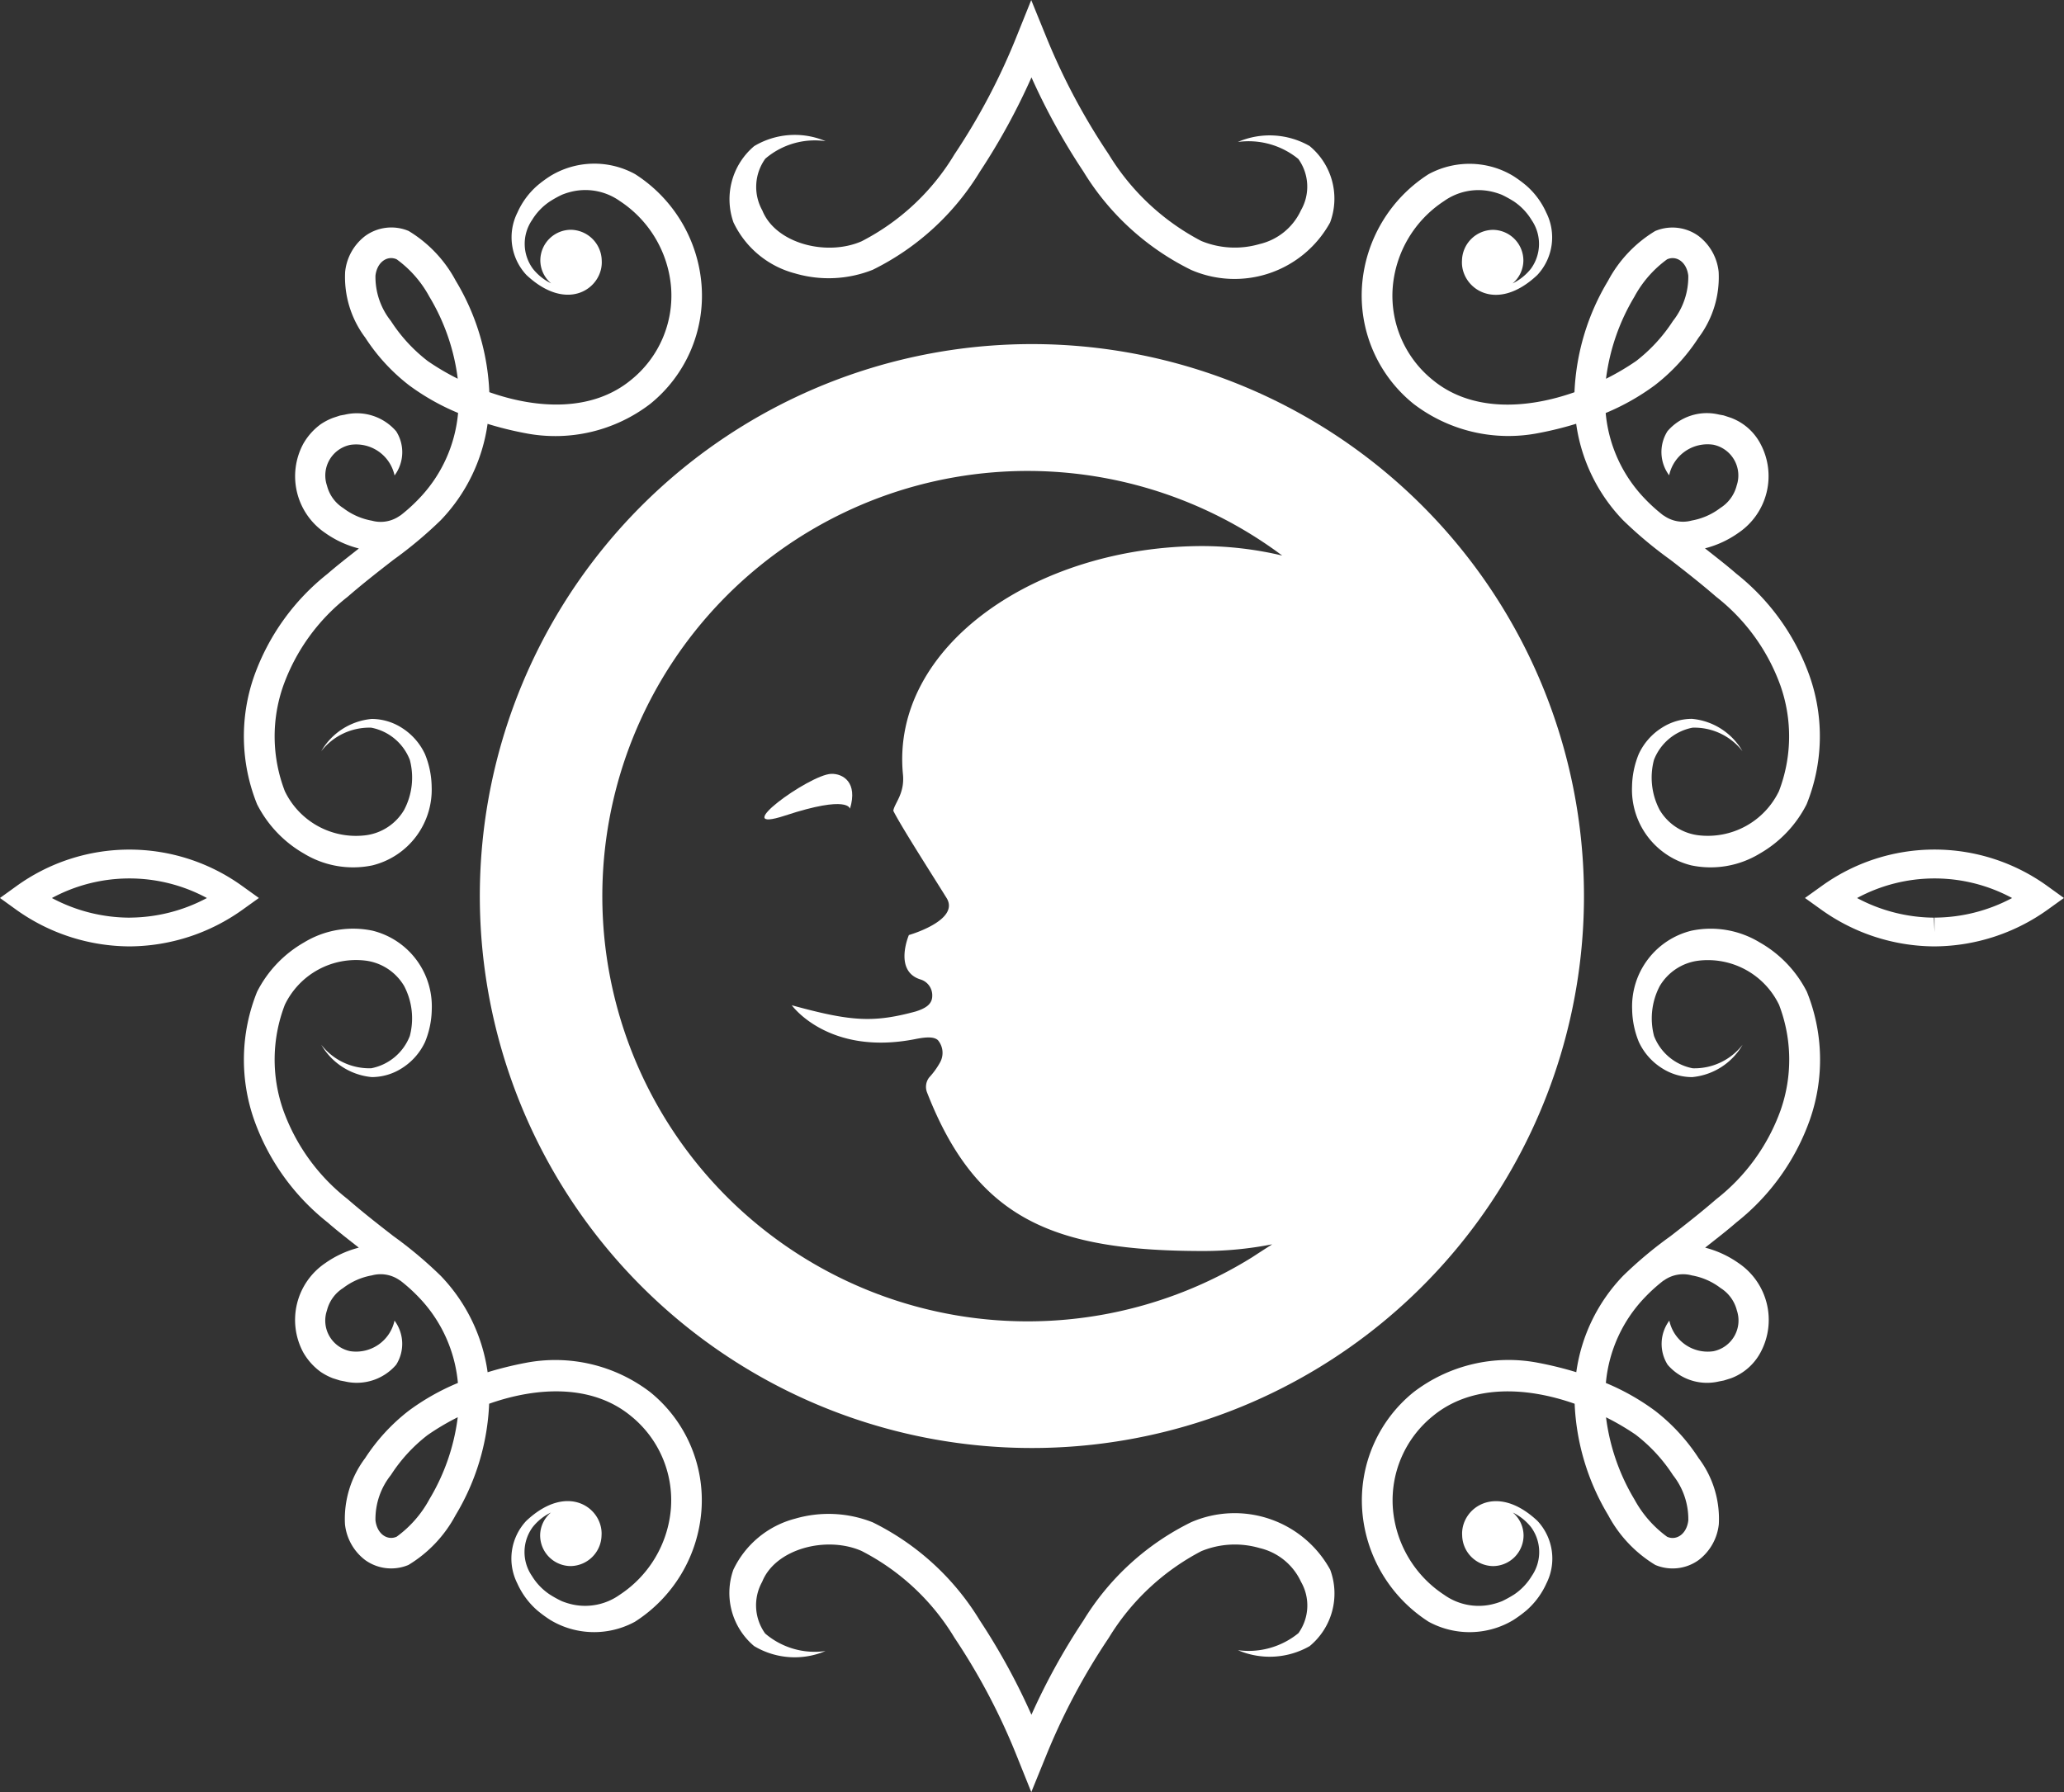 <svg xmlns="http://www.w3.org/2000/svg" width="92.079" height="79.966" viewBox="0 0 92.079 79.966"><rect x="0" y="0" width="92.079" height="79.966" fill="#333333" stroke="none"/><g transform="translate(-79.699 -12.833)"><g transform="translate(79.699 12.833)"><path fill="#fff" d="M102.632,42.623c-.975.034-4.691,2.732-2.048,1.859,2.841-.934,2.885-.3,2.885-.3C103.832,43,103.154,42.607,102.632,42.623Z" transform="translate(-65.551 -8.093)"/><path fill="#fff" d="M113.333,26.079a24.629,24.629,0,1,0,24.624,24.629A24.627,24.627,0,0,0,113.333,26.079Zm-5.757,19.206c.083.855-.38,1.281-.431,1.618.35.7,1.688,2.782,2.375,3.889.621,1-1.68,1.656-1.68,1.656s-.7,1.627.542,1.989a.739.739,0,0,1,.5.737c-.006.384-.334.554-.733.683-1.906.516-2.9.447-5.533-.276,0,0,1.636,2.282,5.527,1.506.547-.108.832-.09.991.05a.881.881,0,0,1,.1.989,3.434,3.434,0,0,1-.489.677.687.687,0,0,0-.1.654c2.223,5.717,5.709,7.09,12.334,7.09a15.877,15.877,0,0,0,3.069-.3.309.309,0,0,0-.041.029c-.268.169-.551.352-.836.539a18.973,18.973,0,1,1,1.324-31.3,15.626,15.626,0,0,0-3.517-.424C113.555,35.084,107.016,39.55,107.576,45.285Z" transform="translate(-67.293 -10.725)"/><path fill="#fff" d="M101.233,25.033a5.322,5.322,0,0,0,3.467-.163,11.583,11.583,0,0,0,4.779-4.379,29.108,29.108,0,0,0,2.3-4.205,29.072,29.072,0,0,0,2.316,4.2,11.64,11.64,0,0,0,4.807,4.391,4.863,4.863,0,0,0,6.2-2.118,3.044,3.044,0,0,0-.917-3.412,3.585,3.585,0,0,0-3.2-.179,3.508,3.508,0,0,1,2.7.759,2.117,2.117,0,0,1,.116,2.289,2.714,2.714,0,0,1-1.85,1.508,3.926,3.926,0,0,1-2.6-.14,10.552,10.552,0,0,1-4.129-3.87,28.9,28.9,0,0,1-2.811-5.3l-.643-1.578-.635,1.58a28.51,28.51,0,0,1-2.791,5.306A10.355,10.355,0,0,1,104.2,23.6c-1.572.685-3.842.094-4.429-1.379a2.151,2.151,0,0,1,.134-2.307,3.394,3.394,0,0,1,2.691-.782,3.526,3.526,0,0,0-3.186.22,3.1,3.1,0,0,0-.927,3.4A4.223,4.223,0,0,0,101.233,25.033Z" transform="translate(-65.763 -12.833)"/><path fill="#fff" d="M118.9,71.484a11.645,11.645,0,0,0-4.807,4.39,29.083,29.083,0,0,0-2.316,4.2,29.107,29.107,0,0,0-2.3-4.205,11.578,11.578,0,0,0-4.779-4.38,5.337,5.337,0,0,0-3.467-.163,4.228,4.228,0,0,0-2.754,2.283,3.1,3.1,0,0,0,.927,3.4,3.523,3.523,0,0,0,3.186.223,3.407,3.407,0,0,1-2.691-.782,2.153,2.153,0,0,1-.134-2.308c.587-1.473,2.857-2.064,4.429-1.379a10.355,10.355,0,0,1,4.151,3.877,28.536,28.536,0,0,1,2.791,5.305l.635,1.581.643-1.579a28.847,28.847,0,0,1,2.811-5.3,10.538,10.538,0,0,1,4.129-3.871,3.926,3.926,0,0,1,2.6-.14,2.711,2.711,0,0,1,1.85,1.508,2.119,2.119,0,0,1-.116,2.29,3.517,3.517,0,0,1-2.7.759,3.589,3.589,0,0,0,3.2-.18,3.044,3.044,0,0,0,.917-3.412A4.864,4.864,0,0,0,118.9,71.484Z" transform="translate(-65.763 -3.56)"/><path fill="#fff" d="M81.055,47.176a8.607,8.607,0,0,0-10.1,0l-.724.522.724.523a8.748,8.748,0,0,0,5.051,1.637h.036a8.736,8.736,0,0,0,5.011-1.637l.729-.523Zm-5.018,1.4h-.029a7.4,7.4,0,0,1-3.46-.876,7.276,7.276,0,0,1,6.915,0A7.386,7.386,0,0,1,76.037,48.574Z" transform="translate(-70.232 -7.629)"/><path fill="#fff" d="M150.529,47.176a8.6,8.6,0,0,0-10.1,0l-.729.522.729.523a8.731,8.731,0,0,0,5.012,1.637h.034a8.745,8.745,0,0,0,5.05-1.637l.727-.523Zm-5.05,1.4v.642l-.028-.642a7.382,7.382,0,0,1-3.426-.876,7.276,7.276,0,0,1,6.915,0A7.4,7.4,0,0,1,145.479,48.574Z" transform="translate(-59.177 -7.629)"/><path fill="#fff" d="M82.3,49.919a4.216,4.216,0,0,0,3.051.525,3.48,3.48,0,0,0,2.644-3.516,3.969,3.969,0,0,0-.3-1.452,2.765,2.765,0,0,0-1.026-1.166,2.5,2.5,0,0,0-1.349-.4,2.909,2.909,0,0,0-2.253,1.443A2.718,2.718,0,0,1,85.3,44.3a2.315,2.315,0,0,1,1.721,1.437,3.094,3.094,0,0,1-.253,2.23A2.333,2.333,0,0,1,85.06,49.1a3.52,3.52,0,0,1-3.614-1.965,6.807,6.807,0,0,1-.07-4.707,8.823,8.823,0,0,1,2.869-3.967c.649-.564,1.341-1.106,2.04-1.648A18.688,18.688,0,0,0,88.4,35.043a7.758,7.758,0,0,0,2.09-4.3,15.35,15.35,0,0,0,1.682.416,6.966,6.966,0,0,0,5.573-1.306,6.2,6.2,0,0,0,2.292-5.283A6.46,6.46,0,0,0,97.072,19.6a3.775,3.775,0,0,0-3.774.078,5.426,5.426,0,0,0-.585.429,3.471,3.471,0,0,0-.89,1.205,2.462,2.462,0,0,0,.4,2.788c1.865,1.749,3.435.551,3.359-.647a1.4,1.4,0,0,0-1.369-1.37,1.37,1.37,0,0,0-1.37,1.37,1.347,1.347,0,0,0,.482,1.021,2.356,2.356,0,0,1-.811-.648,1.879,1.879,0,0,1-.038-2.181,2.645,2.645,0,0,1,.8-.831,4.716,4.716,0,0,1,.531-.294,2.97,2.97,0,0,1,.512-.156,2.657,2.657,0,0,1,2.071.437,5.1,5.1,0,0,1,2.287,3.865,4.825,4.825,0,0,1-1.784,4.114c-1.706,1.408-4.133,1.321-6.325.549a10.472,10.472,0,0,0-1.5-4.976,5.756,5.756,0,0,0-2.1-2.217,1.986,1.986,0,0,0-1.932.219,2.305,2.305,0,0,0-.9,1.6,4.491,4.491,0,0,0,.9,2.945,8.54,8.54,0,0,0,1.947,2.118,10.35,10.35,0,0,0,2.191,1.238A6.322,6.322,0,0,1,87.412,34.1a7.411,7.411,0,0,1-.817.736l-.009,0a1.475,1.475,0,0,1-1.256.228A2.959,2.959,0,0,1,84.05,34.5a1.661,1.661,0,0,1-.724-1,1.394,1.394,0,0,1,1.043-1.82,1.754,1.754,0,0,1,1.971,1.365,1.74,1.74,0,0,0,.074-1.968,2.316,2.316,0,0,0-2.293-.744l-.214.039-.318.105a2.708,2.708,0,0,0-.545.284,2.78,2.78,0,0,0-.78.879,3.057,3.057,0,0,0,.984,3.972,4.5,4.5,0,0,0,1.5.692c-.469.371-.94.733-1.4,1.132A10.173,10.173,0,0,0,80.075,42a8.108,8.108,0,0,0,.131,5.716A5.3,5.3,0,0,0,82.3,49.919Zm5.516-21.982a7.121,7.121,0,0,1-1.639-1.784,3.161,3.161,0,0,1-.689-2.024c.073-.612.532-.913.945-.729a4.982,4.982,0,0,1,1.456,1.662,9.354,9.354,0,0,1,1.27,3.667A11.073,11.073,0,0,1,87.815,27.937Z" transform="translate(-68.738 -11.83)"/><path fill="#fff" d="M124.951,29.849a6.965,6.965,0,0,0,5.573,1.306,15.456,15.456,0,0,0,1.684-.416,7.74,7.74,0,0,0,2.088,4.3,18.6,18.6,0,0,0,2.118,1.772c.7.542,1.39,1.084,2.04,1.648a8.821,8.821,0,0,1,2.868,3.967,6.821,6.821,0,0,1-.068,4.707,3.523,3.523,0,0,1-3.614,1.965,2.337,2.337,0,0,1-1.709-1.13,3.1,3.1,0,0,1-.253-2.23A2.315,2.315,0,0,1,137.4,44.3a2.716,2.716,0,0,1,2.227,1.049,2.905,2.905,0,0,0-2.251-1.443,2.492,2.492,0,0,0-1.349.4A2.752,2.752,0,0,0,135,45.476a3.994,3.994,0,0,0-.3,1.452,3.479,3.479,0,0,0,2.644,3.516,4.214,4.214,0,0,0,3.051-.525,5.29,5.29,0,0,0,2.093-2.2A8.1,8.1,0,0,0,142.623,42a10.161,10.161,0,0,0-3.269-4.57c-.46-.4-.932-.762-1.4-1.132a4.5,4.5,0,0,0,1.494-.692,3.056,3.056,0,0,0,.982-3.972,2.458,2.458,0,0,0-1.324-1.163l-.319-.105-.213-.039a2.315,2.315,0,0,0-2.293.744,1.74,1.74,0,0,0,.075,1.968,1.75,1.75,0,0,1,1.969-1.365,1.4,1.4,0,0,1,1.044,1.82,1.663,1.663,0,0,1-.726,1,2.957,2.957,0,0,1-1.28.563,1.472,1.472,0,0,1-1.255-.228l-.01,0a7.414,7.414,0,0,1-.817-.736,6.334,6.334,0,0,1-1.756-3.834,10.37,10.37,0,0,0,2.19-1.238,8.523,8.523,0,0,0,1.949-2.118,4.485,4.485,0,0,0,.9-2.945,2.312,2.312,0,0,0-.9-1.6,1.987,1.987,0,0,0-1.932-.219,5.746,5.746,0,0,0-2.1,2.217,10.5,10.5,0,0,0-1.5,4.976c-2.191.772-4.619.859-6.325-.549a4.828,4.828,0,0,1-1.784-4.114,5.093,5.093,0,0,1,2.288-3.865,2.651,2.651,0,0,1,2.069-.437,3.027,3.027,0,0,1,.515.156,5.193,5.193,0,0,1,.532.294,2.646,2.646,0,0,1,.792.831,1.879,1.879,0,0,1-.036,2.181,2.385,2.385,0,0,1-.81.648,1.352,1.352,0,0,0,.48-1.021,1.371,1.371,0,0,0-1.37-1.37,1.4,1.4,0,0,0-1.369,1.37c-.075,1.2,1.494,2.4,3.359.647a2.461,2.461,0,0,0,.4-2.788,3.489,3.489,0,0,0-.891-1.205,5.541,5.541,0,0,0-.584-.429,3.781,3.781,0,0,0-.72-.337,3.819,3.819,0,0,0-3.058.26,6.461,6.461,0,0,0-2.964,4.962A6.206,6.206,0,0,0,124.951,29.849Zm9.858-4.786a5,5,0,0,1,1.456-1.662c.413-.184.873.117.945.729a3.177,3.177,0,0,1-.686,2.024,7.209,7.209,0,0,1-1.639,1.784,11.194,11.194,0,0,1-1.346.793A9.391,9.391,0,0,1,134.81,25.063Z" transform="translate(-61.892 -11.83)"/><path fill="#fff" d="M140.4,49.2a4.209,4.209,0,0,0-3.051-.525,3.479,3.479,0,0,0-2.644,3.514,3.984,3.984,0,0,0,.3,1.452,2.748,2.748,0,0,0,1.027,1.167,2.492,2.492,0,0,0,1.349.4,2.908,2.908,0,0,0,2.251-1.443,2.716,2.716,0,0,1-2.227,1.049,2.32,2.32,0,0,1-1.722-1.437,3.1,3.1,0,0,1,.253-2.231,2.345,2.345,0,0,1,1.709-1.131,3.525,3.525,0,0,1,3.614,1.967,6.821,6.821,0,0,1,.068,4.707,8.818,8.818,0,0,1-2.868,3.965c-.65.564-1.341,1.107-2.04,1.649a18.361,18.361,0,0,0-2.118,1.772,7.736,7.736,0,0,0-2.088,4.3,16.014,16.014,0,0,0-1.684-.416,6.969,6.969,0,0,0-5.573,1.306,6.207,6.207,0,0,0-2.292,5.283,6.465,6.465,0,0,0,2.964,4.963,3.814,3.814,0,0,0,3.058.258,3.7,3.7,0,0,0,.72-.336,5.711,5.711,0,0,0,.584-.429,3.511,3.511,0,0,0,.891-1.205,2.461,2.461,0,0,0-.4-2.788c-1.865-1.749-3.435-.552-3.359.647a1.4,1.4,0,0,0,1.369,1.369,1.37,1.37,0,0,0,1.37-1.369,1.351,1.351,0,0,0-.48-1.021,2.369,2.369,0,0,1,.81.647,1.88,1.88,0,0,1,.036,2.183,2.647,2.647,0,0,1-.792.831,5.423,5.423,0,0,1-.532.294,3.136,3.136,0,0,1-.515.156,2.651,2.651,0,0,1-2.069-.438,5.09,5.09,0,0,1-2.288-3.863,4.836,4.836,0,0,1,1.784-4.116c1.706-1.406,4.135-1.32,6.325-.548a10.5,10.5,0,0,0,1.5,4.977,5.754,5.754,0,0,0,2.1,2.217,1.99,1.99,0,0,0,1.932-.219,2.315,2.315,0,0,0,.9-1.6,4.49,4.49,0,0,0-.9-2.947,8.538,8.538,0,0,0-1.949-2.117,10.37,10.37,0,0,0-2.19-1.238,6.337,6.337,0,0,1,1.756-3.836,7.406,7.406,0,0,1,.817-.735l.01,0a1.472,1.472,0,0,1,1.255-.228,2.943,2.943,0,0,1,1.28.563,1.656,1.656,0,0,1,.726,1,1.4,1.4,0,0,1-1.044,1.819,1.749,1.749,0,0,1-1.969-1.365,1.742,1.742,0,0,0-.075,1.969,2.317,2.317,0,0,0,2.293.744l.213-.041.319-.1a2.473,2.473,0,0,0,1.324-1.163,3.058,3.058,0,0,0-.982-3.973,4.549,4.549,0,0,0-1.494-.692c.466-.37.938-.731,1.4-1.132a10.152,10.152,0,0,0,3.269-4.569,8.105,8.105,0,0,0-.131-5.717A5.281,5.281,0,0,0,140.4,49.2Zm-5.514,21.982a7.189,7.189,0,0,1,1.639,1.784,3.172,3.172,0,0,1,.686,2.023c-.072.613-.532.913-.945.73a5.018,5.018,0,0,1-1.456-1.662,9.39,9.39,0,0,1-1.27-3.669A11.05,11.05,0,0,1,134.885,71.179Z" transform="translate(-61.892 -7.146)"/><path fill="#fff" d="M97.747,69.267a6.971,6.971,0,0,0-5.573-1.306,15.9,15.9,0,0,0-1.682.416,7.755,7.755,0,0,0-2.09-4.3A18.448,18.448,0,0,0,86.285,62.3c-.7-.542-1.391-1.085-2.04-1.649a8.82,8.82,0,0,1-2.869-3.965,6.807,6.807,0,0,1,.07-4.707,3.522,3.522,0,0,1,3.614-1.967,2.341,2.341,0,0,1,1.707,1.131,3.1,3.1,0,0,1,.253,2.231A2.32,2.32,0,0,1,85.3,54.813a2.718,2.718,0,0,1-2.229-1.049,2.912,2.912,0,0,0,2.253,1.443,2.5,2.5,0,0,0,1.349-.4A2.761,2.761,0,0,0,87.7,53.64a3.96,3.96,0,0,0,.3-1.452,3.479,3.479,0,0,0-2.644-3.514A4.211,4.211,0,0,0,82.3,49.2a5.288,5.288,0,0,0-2.093,2.2,8.112,8.112,0,0,0-.131,5.717,10.163,10.163,0,0,0,3.27,4.569c.459.4.93.763,1.4,1.132a4.543,4.543,0,0,0-1.5.692,3.059,3.059,0,0,0-.984,3.973,2.764,2.764,0,0,0,.78.877,2.712,2.712,0,0,0,.545.285l.318.1.214.041a2.319,2.319,0,0,0,2.293-.744,1.742,1.742,0,0,0-.074-1.969,1.753,1.753,0,0,1-1.971,1.365,1.393,1.393,0,0,1-1.043-1.819,1.654,1.654,0,0,1,.724-1,2.945,2.945,0,0,1,1.279-.563,1.475,1.475,0,0,1,1.256.228l.009,0a7.4,7.4,0,0,1,.817.735,6.325,6.325,0,0,1,1.757,3.836,10.35,10.35,0,0,0-2.191,1.238,8.555,8.555,0,0,0-1.947,2.117,4.5,4.5,0,0,0-.9,2.947,2.308,2.308,0,0,0,.9,1.6,1.989,1.989,0,0,0,1.932.219,5.764,5.764,0,0,0,2.1-2.217,10.472,10.472,0,0,0,1.5-4.977c2.192-.772,4.619-.858,6.325.548a4.832,4.832,0,0,1,1.784,4.116,5.093,5.093,0,0,1-2.287,3.863,2.658,2.658,0,0,1-2.071.438,3.075,3.075,0,0,1-.512-.156,4.9,4.9,0,0,1-.531-.294,2.645,2.645,0,0,1-.8-.831,1.88,1.88,0,0,1,.038-2.183,2.34,2.34,0,0,1,.811-.647,1.345,1.345,0,0,0-.482,1.021,1.37,1.37,0,0,0,1.37,1.369,1.4,1.4,0,0,0,1.369-1.369c.075-1.2-1.494-2.4-3.359-.647a2.462,2.462,0,0,0-.4,2.788,3.493,3.493,0,0,0,.89,1.205,5.589,5.589,0,0,0,.585.429,3.727,3.727,0,0,0,.719.336,3.808,3.808,0,0,0,3.055-.258,6.464,6.464,0,0,0,2.966-4.963A6.2,6.2,0,0,0,97.747,69.267Zm-9.858,4.787a5.006,5.006,0,0,1-1.456,1.662c-.413.183-.872-.117-.945-.73a3.156,3.156,0,0,1,.689-2.023,7.1,7.1,0,0,1,1.639-1.784,10.931,10.931,0,0,1,1.343-.794A9.353,9.353,0,0,1,87.888,74.054Z" transform="translate(-68.738 -7.146)"/></g></g></svg>